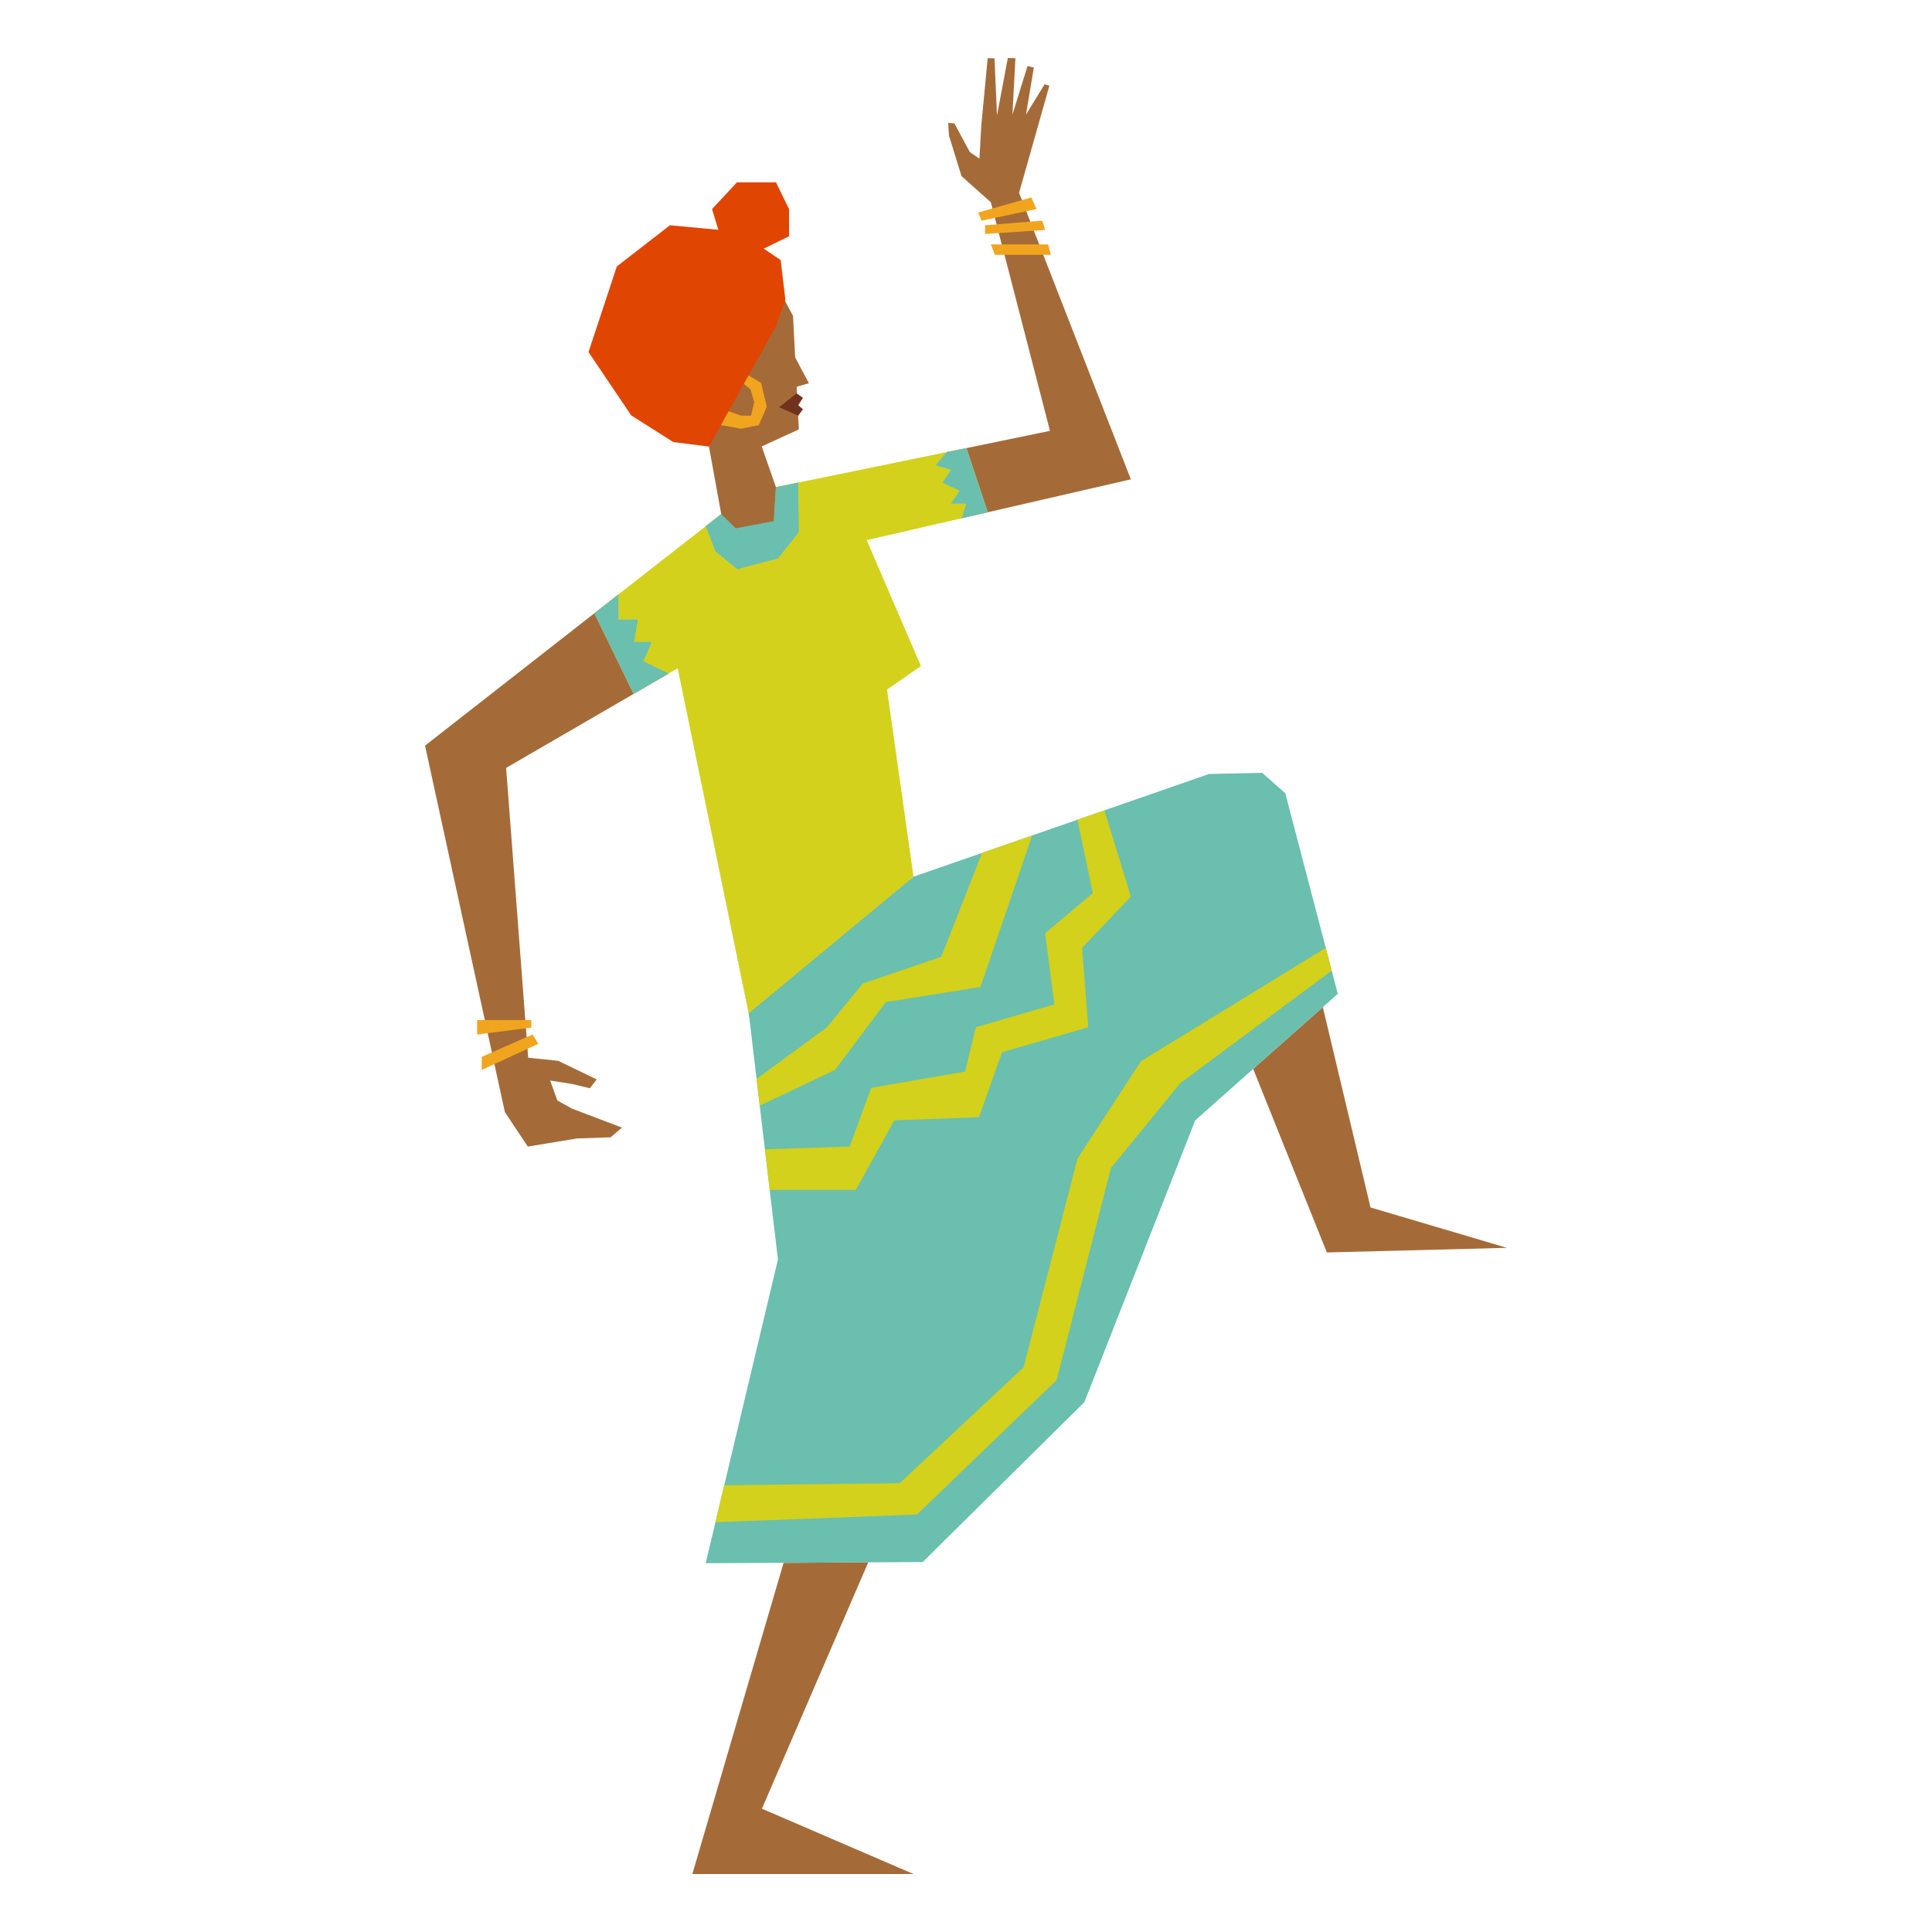 <svg data-bbox="44 6 112 188" viewBox="0 0 200 200" height="200" width="200" xmlns="http://www.w3.org/2000/svg" data-type="color">
    <g>
        <path fill="#A46B39" d="M82.314 36.997l1.422 2.674-2.213.644.13-4.044.661.726z" data-color="1"/>
        <path d="M79.386 35.401c.229 0 .219-.781-.019-.781-.229 0-.219.781.019.781z" fill="#F1A51E" data-color="2"/>
        <path fill="#A46B39" d="M57.697 113.924l-.745-2.064 2.314.359 1.788.439.715-.918-3.983-1.925-3.108-.319-.07-.928-.089-1.207-.07-.917-.069-.848-1.987-26.104 13.2-7.66-4.062-8.349L44 77.188l6.188 28.408.298 1.356.437 1.995.258 1.207 1.083 4.967 2.374 3.571 5.105-.838 3.467-.119 1.172-1.008-5.155-1.955-1.53-.848z" data-color="1"/>
        <path fill="#A46B39" d="M66.597 68.451l2.632 1.266-3.636 2.115-4.062-8.349 2.493-1.945v2.594h2.016l-.397 2.314h1.838l-.884 2.005z" data-color="1"/>
        <path fill="#A46B39" d="M94.16 91.093l.516 4.239-10.985 6.813-.03.019-5.95 3.691-.059-.249-.12-.589-.009-.03-.03-.129-7.34-35.679 7.36 35.699L94.16 91.093z" data-color="1"/>
        <path fill="#A46B39" d="M99.543 53.648l.497-1.526h-1.599l.903-1.316-1.787-.848.884-1.317-1.6-.479 1.172-1.356-15.385 3.152 15.395-3.162 2.017-.409 2.205 6.643-2.702.618z" data-color="1"/>
        <path fill="#A46B39" d="M107.996 26.378l-.417-1.077-.557-1.417-.367-.947-.417-1.067-.447-1.158-.298-.748 3.138-11.091-.496-.15-1.927 3.142.814-4.868-.655-.159-1.56 5.027.308-5.835-.784-.03-1.123 5.955-.258-5.915-.705-.02-.666 7.002-.188 3.401-.994-.678-1.599-2.972-.636-.05.07 1.287 1.301 4.219 3.04 2.713.168.638.249.968.179.678.228.898.298 1.177.288 1.077 4.708 18.223-8.651 1.786 2.205 6.643 14.819-3.411-9.068-23.241z" data-color="1"/>
        <path d="M77.704 107.521c.013 0 .012-.039-.001-.039-.013 0-.012.039.001.039z" fill="#F1A51E" data-color="2"/>
        <path fill="#A46B39" d="M94.567 194H71.672l9.446-32.218 8.761-.05-11.006 25.505L94.567 194z" data-color="1"/>
        <path fill="#A46B39" d="M156 129.176l-18.644.478-7.628-19.001 7.211-6.394 4.937 20.737 14.124 4.18z" data-color="1"/>
        <path d="M82.628 49.968l-2.304.469s-.665-1.895-1.47-4.219l-.002-.006 3.845-1.763-.603-11.752-1.931-3.622-8.417-1.324-4.613 7.627 3.09 8.735.27.799 2.819.86c.03.149.059.308.079.457.656 3.621 1.271 6.992 1.271 6.992l-1.609 1.257 1.013 2.613 2.255 1.835 4.211-1.117 2.165-2.723-.069-5.118z" fill="#A46B39" data-color="1"/>
        <path fill="#A46B39" d="M72.241 32.989l-1.178.324-.701 2.277.701 3.227 1.983 1.089 1.587-.928-2.392-5.989z" data-color="1"/>
        <path fill="#6ABFAE" d="M138.489 102.883l-1.55 1.376-7.211 6.394-5.999 5.326-11.472 29.166-16.737 16.557-5.641.03-8.761.05-8.065.04 7.479-31.44-.854-7.201-.497-4.209-.536-4.509-.328-2.783-.775-6.533v-.01l-.01-.12-.009-.03-.01-.109L94.16 91.093l.407-.339 7.102-2.464 5.185-1.806 4.678-1.625 13.627-4.738 5.503-.12 2.394 2.125 5.433 20.757z" data-color="3"/>
        <path fill="#D3D11B" d="M99.543 53.648l-9.823 2.265 5.612 13.036-3.507 2.434 2.742 19.371-.407.339-16.647 13.785-7.36-35.699-.924.538-2.632-1.266.884-2.005h-1.838l.397-2.314h-2.016v-2.604l9.029-7.052 1.013 2.614 2.255 1.835 4.211-1.117 2.165-2.723-.069-5.117v-.01l15.385-3.152-1.172 1.356 1.6.479-.884 1.317 1.787.848-.903 1.316h1.599l-.497 1.526z" data-color="4"/>
        <path fill="#D3D11B" d="M66.597 68.451l2.632 1.266-3.636 2.115-4.062-8.349 2.493-1.945v2.594h2.016l-.397 2.314h1.838l-.884 2.005z" data-color="4"/>
        <path fill="#D3D11B" d="M82.628 49.968l.069 5.117-2.165 2.723-4.211 1.117-2.255-1.835-1.013-2.614 1.609-1.257 1.182 3.063 4.231-1.756.04-.578.209-3.511 2.304-.469z" data-color="4"/>
        <path fill="#D3D11B" d="M99.543 53.648l.497-1.526h-1.599l.903-1.316-1.787-.848.884-1.317-1.6-.479 1.172-1.356.01-.01 2.017-.409 2.205 6.643-2.702.618z" data-color="4"/>
        <path fill="#E04502" d="M80.329 33.763l.972-2.761-.486-4.08-4.354-2.941-7.111-.66-5.498 4.261-2.928 8.866 4.422 6.556 4.362 2.761 3.687.462 2.296-4.126 2.552-4.59 2.086-3.748z" data-color="5"/>
        <path fill="#F1A51E" d="M101.26 22.001l5.498-1.561.538 1.201-5.677 1.2-.359-.84z" data-color="2"/>
        <path fill="#F1A51E" d="M101.977 23.321l5.916-.48.299.96-6.215.42v-.9z" data-color="2"/>
        <path fill="#F1A51E" d="M108.79 26.378h-5.8l-.417-1.077h5.919l.298 1.077z" data-color="2"/>
        <path fill="#F1A51E" d="M55.725 108.055l-5.856 2.7v-1.35l5.259-2.31.597.96z" data-color="2"/>
        <path fill="#F1A51E" d="M55.005 105.596v.778l-.556.07-3.963.508-1.093.14v-1.496h5.612z" data-color="2"/>
        <path fill="#E04502" d="M76.7 25.001l-2.067-.3-.921-3.06 2.57-2.761h4.047l1.352 2.761v2.82l-2.83 1.38-2.151-.84z" data-color="5"/>
        <path fill="#71331E" d="M80.654 42.158l1.801-1.439.669.462-.491.772.491.411-.491.668-1.979-.874z" data-color="6"/>
        <path fill="#F1A51E" d="M74.633 44.001l2.067.383 1.852-.383.825-1.897-.586-2.46-1.303-.774-.483.867.692.578.377 1.312-.328 1.405H76.7l-1.27-.463-.797 1.432z" data-color="2"/>
        <path fill="#D3D11B" d="M78.318 111.683l7.286-5.339 3.705-4.53 8.127-2.761 4.232-10.765 5.181-1.8-5.35 15.686-9.8 1.56-5.259 7.021-7.792 3.707-.33-2.779z" data-color="4"/>
        <path fill="#D3D11B" d="M74.065 157.578l20.861-.795 14.461-13.923 5.618-21.95 7.17-8.775 15.687-11.66-.617-2.353-19.133 11.733-6.573 10.082-5.576 21.603-12.83 12.002-18.159.213-.909 3.823z" data-color="4"/>
        <path fill="#D3D11B" d="M79.183 118.974l8.771-.278 2.231-6.081 9.721-1.686 1.115-4.585 8.127-2.37-.956-7.361 4.94-4.161-1.6-7.592 2.798-.973 2.737 8.924-5.05 5.311.637 8.222-8.924 2.581-2.39 6.731-8.757.32-3.991 7.201h-8.911l-.498-4.203z" data-color="4"/>
        <path fill="#6ABFAE" d="M82.697 55.085l-2.165 2.723-4.211 1.117-2.255-1.835-1.013-2.614 1.609-1.257 1.5 1.467 3.953-.738.209-3.511 2.304-.479v.01l.069 5.117z" data-color="3"/>
        <path fill="#6ABFAE" d="M69.229 69.717l-3.636 2.115-4.062-8.349 2.493-1.955v2.604h2.016l-.397 2.314h1.838l-.884 2.005 2.632 1.266z" data-color="3"/>
        <path fill="#6ABFAE" d="M99.543 53.648l.497-1.526h-1.599l.903-1.316-1.787-.848.884-1.317-1.6-.479 1.172-1.356.01-.01 2.017-.409 2.205 6.643-2.702.618z" data-color="3"/>
    </g>
</svg>
